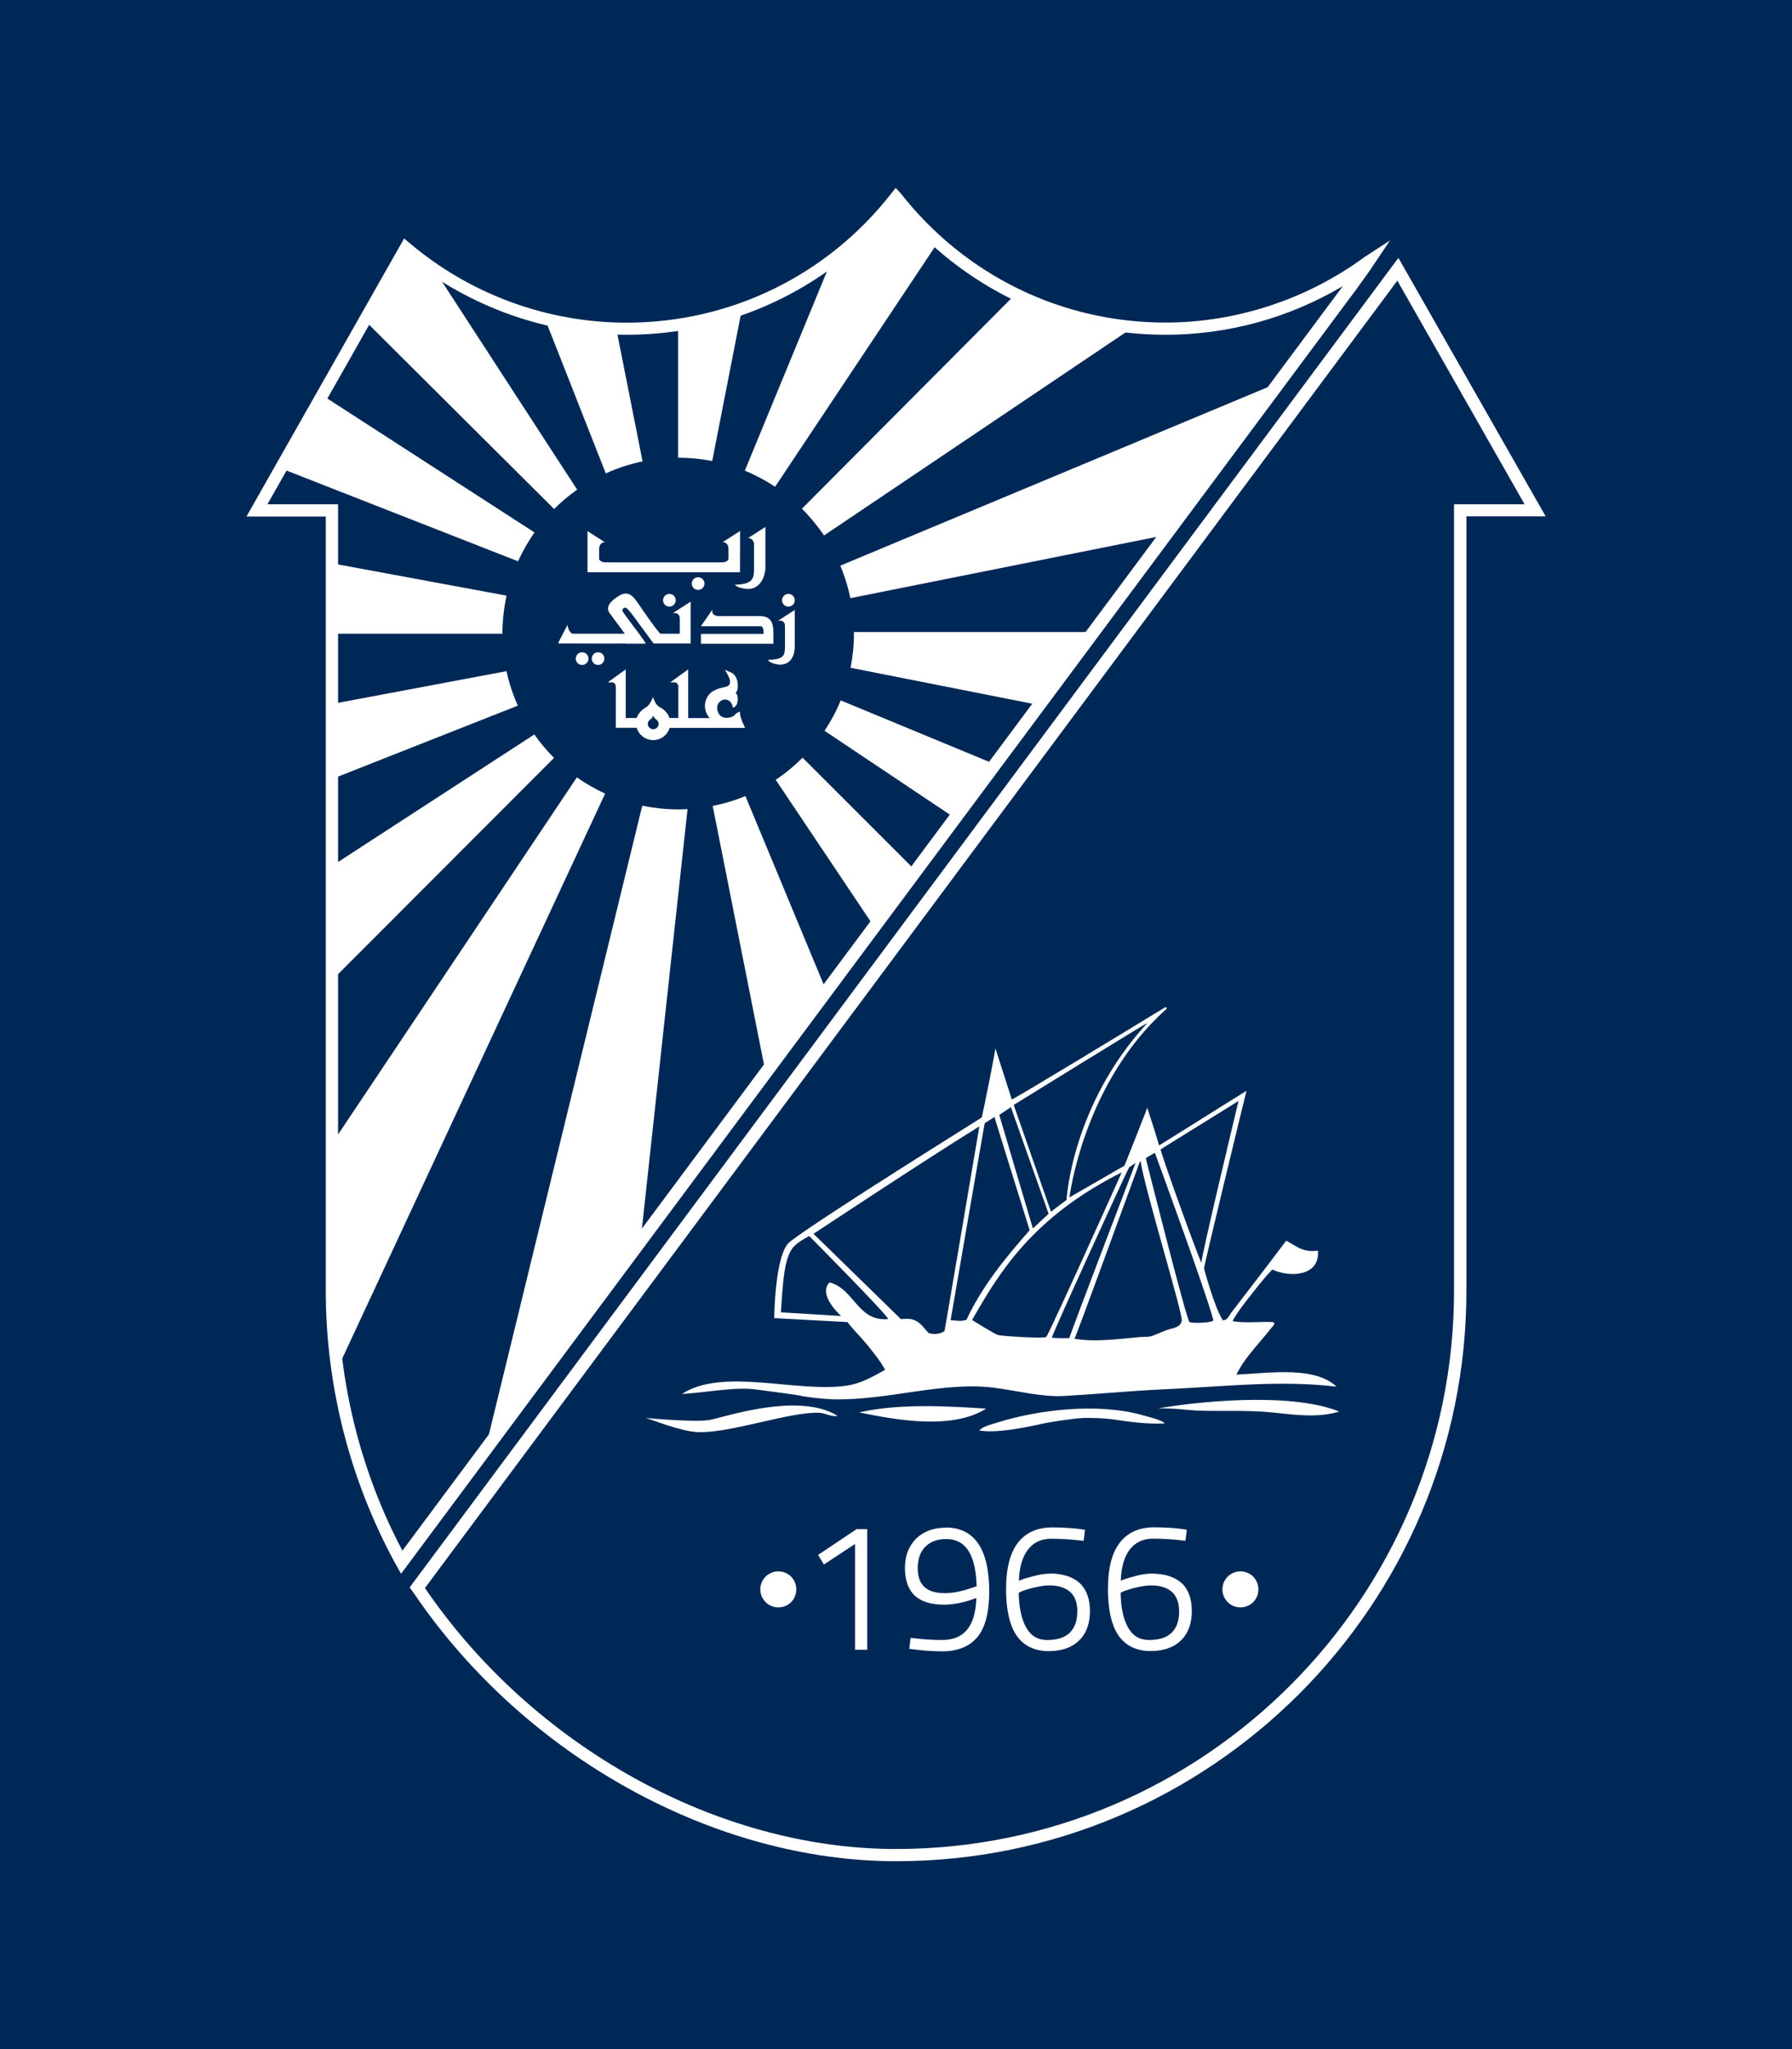 <?xml version="1.0" encoding="UTF-8" standalone="no"?>
<!-- Created with Inkscape (http://www.inkscape.org/) -->

<svg
   width="18.521mm"
   height="21.167mm"
   viewBox="0 0 18.521 21.167"
   version="1.1"
   id="svg5"
   xml:space="preserve"
   inkscape:version="1.2.1 (9c6d41e410, 2022-07-14)"
   sodipodi:docname="logo-white-bg-navy.svg"
   xmlns:inkscape="http://www.inkscape.org/namespaces/inkscape"
   xmlns:sodipodi="http://sodipodi.sourceforge.net/DTD/sodipodi-0.dtd"
   xmlns="http://www.w3.org/2000/svg"
   xmlns:svg="http://www.w3.org/2000/svg"><rect x="0" y="0" width="18.521" height="21.167" fill="#808080" stroke="none"/><sodipodi:namedview
     id="namedview7"
     pagecolor="#505050"
     bordercolor="#ffffff"
     borderopacity="1"
     inkscape:showpageshadow="0"
     inkscape:pageopacity="0"
     inkscape:pagecheckerboard="1"
     inkscape:deskcolor="#505050"
     inkscape:document-units="mm"
     showgrid="false"
     inkscape:zoom="11.74"
     inkscape:cx="33.432709"
     inkscape:cy="50.127768"
     inkscape:window-width="3200"
     inkscape:window-height="1721"
     inkscape:window-x="-9"
     inkscape:window-y="-9"
     inkscape:window-maximized="1"
     inkscape:current-layer="layer1" /><defs
     id="defs2"><clipPath
       id="clip-0"><path
         clip-rule="nonzero"
         d="M 0,0 H 99.211 V 141.73 H 0 Z m 0,0"
         id="path132" /></clipPath><clipPath
       clipPathUnits="userSpaceOnUse"
       id="clipPath1448"><g
         id="g1452"><path
           clip-rule="nonzero"
           d="M 15.243,21.675 H 33.764 V 42.841 H 15.243 Z m 0,0"
           id="path1450"
           style="stroke-width:0.167" /></g></clipPath></defs><g
     inkscape:label="Layer 1"
     inkscape:groupmode="layer"
     id="layer1"
     transform="translate(-15.243,-21.675)"><g
       id="g1496"><path
         fill-rule="nonzero"
         fill="#1c284d"
         fill-opacity="1"
         d="M 15.243,42.841 H 33.764 V 21.675 H 15.243 Z m 0,0"
         id="path137"
         style="stroke-width:0.167;fill:#002856;fill-opacity:1"
         clip-path="url(#clipPath1448)" /><g
         id="g5019"
         transform="translate(0,-0.044)"><path
           fill-rule="nonzero"
           fill="#ffffff"
           fill-opacity="1"
           d="m 26.441,36.366 c 0.093,-0.002 0.21,0.002 0.305,0.015 0.175,0.025 0.335,0.05 0.534,0.042 -0.021,-0.034 -0.175,-0.07 -0.215,-0.082 -0.479,-0.139 -1.114,-0.054 -1.508,0.071 -0.072,0.023 -0.148,0.038 -0.194,0.083 0.176,0.034 0.497,-0.034 0.666,-0.072 0.046,-0.011 0.324,-0.055 0.411,-0.056"
           id="path197"
           style="stroke-width:0.187" /><path
           fill-rule="nonzero"
           fill="#ffffff"
           fill-opacity="1"
           d="m 24.122,36.309 c 0.381,0.078 0.96,0.184 1.313,-0.039 -0.415,-0.027 -0.905,-0.054 -1.313,0.039"
           id="path199"
           style="stroke-width:0.187" /><path
           fill-rule="nonzero"
           fill="#ffffff"
           fill-opacity="1"
           d="m 21.912,36.365 c 0.079,0.021 0.355,0.137 0.537,0.147 0.328,0.018 0.96,-0.214 1.265,-0.199 0.064,0.004 0.124,0.046 0.185,0.031 -0.4,-0.248 -1.163,0.012 -1.316,0.042 -0.154,0.029 -0.671,-0.02 -0.671,-0.02"
           id="path201"
           style="stroke-width:0.187" /><path
           fill-rule="nonzero"
           fill="#ffffff"
           fill-opacity="1"
           d="m 27.209,36.268 c 0.172,-0.004 0.312,0.017 0.389,0.021 0.259,0.012 0.525,-0.007 0.789,0.02 0.235,0.024 0.471,0.06 0.698,-0.009 -0.528,-0.211 -1.534,-0.094 -1.877,-0.031"
           id="path203"
           style="stroke-width:0.187" /><path
           fill-rule="nonzero"
           fill="#ffffff"
           fill-opacity="1"
           d="m 23.816,34.966 c -0.126,0.132 0.121,0.347 0.121,0.347 l -0.623,-0.038 c 0.022,-0.353 0.039,-0.593 0.145,-0.691 0.051,-0.048 0.148,-0.097 0.148,-0.097 0,0 0.817,0.823 0.815,0.858 -0.316,0.028 -0.349,-0.314 -0.606,-0.379 m 1.549,-1.611 c 0,0 -0.356,2.102 -0.36,2.113 -0.037,0.03 -0.106,0.04 -0.164,0.021 -0.059,-0.058 -0.087,-0.124 -0.185,-0.144 -0.029,-0.006 -0.102,0 -0.102,0 l -0.903,-0.881 c 0,0 1.134,-0.751 1.713,-1.109 m 0.056,-0.034 c 0,0.002 0.105,-0.066 0.101,-0.064 -0.002,-0.002 0.364,1.17 0.364,1.17 -0.24,0.273 -0.49,0.574 -0.653,0.925 -0.05,0.018 -0.09,0.009 -0.164,0.004 0.001,7.31e-4 0.351,-2.043 0.353,-2.035 m 0.27,-0.165 0.39,1.101 -0.163,0.152 -0.347,-1.173 z m 1.408,-0.867 c -0.782,0.849 -0.833,1.825 -0.833,1.825 l -0.161,0.122 -0.385,-1.103 c 0,0 1.383,-0.855 1.379,-0.845 m -0.262,1.541 c -0.035,0.079 -0.757,1.683 -0.781,1.701 -0.024,0.018 -0.446,-0.008 -0.496,-0.02 -0.041,-0.011 -0.27,-0.156 -0.27,-0.156 0.281,-0.491 0.622,-1.06 1.547,-1.525 m 0.077,-0.053 0.066,-0.045 c 0,0 -0.677,1.768 -0.685,1.81 -0.046,0.002 -0.134,0.002 -0.181,-0.004 0.016,-0.064 0.778,-1.729 0.799,-1.76 m 0.119,-0.061 c 0.038,0.271 0.439,1.579 0.425,1.646 -0.015,0.073 -0.091,0.074 -0.148,0.094 -0.05,0.017 -0.096,0.039 -0.145,0.058 -0.048,0.02 -0.089,0.012 -0.143,0.017 -0.221,0.019 -0.452,0.054 -0.673,0.017 0.009,7.29e-4 0.574,-1.554 0.646,-1.747 7.31e-4,-7.29e-4 0.034,-0.106 0.037,-0.085 m 0.149,-0.086 c 0,0 0.525,1.426 0.603,1.724 0.008,0.031 -0.222,0.037 -0.246,0.022 -0.032,-0.021 -0.452,-1.693 -0.452,-1.693 0,0 0.081,-0.053 0.096,-0.053 M 28.044,33.09 c 0,0 -0.385,1.604 -0.384,1.672 -0.023,-0.029 -0.392,-1.049 -0.422,-1.169 -0.005,0 0.812,-0.503 0.807,-0.503 m -0.023,2.829 c 0.034,-0.073 0.083,-0.144 0.137,-0.212 0.075,-0.096 0.16,-0.187 0.223,-0.27 0.008,-0.01 0.051,-0.045 0.02,-0.061 -0.137,-0.007 -0.301,0.014 -0.42,-0.01 0.026,-0.05 0.06,-0.099 0.092,-0.143 0.034,-0.047 0.068,-0.09 0.103,-0.133 0.068,-0.088 0.139,-0.178 0.215,-0.257 0.186,0.086 0.495,0.069 0.472,-0.195 -0.165,0.022 -0.232,-0.056 -0.328,-0.103 -0.18,0.241 -0.387,0.509 -0.564,0.739 -0.025,0.031 -0.042,0.088 -0.092,0.082 -0.09,-0.145 -0.189,-0.522 -0.193,-0.533 -0.005,-0.015 0.438,-1.837 0.439,-1.836 -7.31e-4,-0.002 -0.899,0.564 -0.904,0.564 -0.034,-0.124 -0.085,-0.273 -0.122,-0.39 0.004,0 -0.235,0.599 -0.235,0.599 l -0.569,0.328 c 0,0 0.143,-1.179 0.998,-1.942 0.01,-0.009 0.017,-0.021 -0.01,-0.021 -0.34,0.208 -1.582,0.962 -1.584,0.951 -7.32e-4,-0.004 -0.171,-0.534 -0.17,-0.53 0.009,-0.004 -0.135,0.706 -0.14,0.716 0.005,0 -1.657,1.032 -1.983,1.284 -0.157,0.121 -0.162,0.789 -0.162,0.789 l 0.757,0.041 c 0.063,0.083 0.14,0.156 0.205,0.236 0.026,0.031 0.051,0.064 0.076,0.096 0.039,0.05 0.077,0.103 0.108,0.161 -0.126,0.069 -0.243,0.141 -0.4,0.164 -0.516,0.075 -1.279,-0.191 -1.7,0.086 0.294,-0.02 0.563,-0.078 0.78,-0.045 0.067,0.01 0.37,0.047 0.437,0.061 0.091,0.02 0.254,0.036 0.352,0.039 0.554,0.012 1.128,-0.185 1.648,-0.121 0.248,0.031 0.502,0.1 0.736,0.086 0.355,-0.02 0.685,-0.053 1.036,-0.069 0.604,-0.026 1.178,-0.098 1.777,-0.027 -0.226,-0.213 -0.683,-0.142 -1.036,-0.124"
           id="path205"
           style="stroke-width:0.187" /><path
           fill-rule="nonzero"
           fill="#ffffff"
           fill-opacity="1"
           d="m 27.43,38.367 c 0,0.094 -0.026,0.167 -0.077,0.217 -0.051,0.051 -0.13,0.076 -0.234,0.076 -0.097,0 -0.168,-0.042 -0.217,-0.129 -0.049,-0.087 -0.075,-0.208 -0.077,-0.359 l 0.034,-0.017 c 0.033,-0.012 0.077,-0.026 0.134,-0.039 0.058,-0.013 0.105,-0.02 0.146,-0.02 0.094,0 0.167,0.023 0.216,0.067 0.049,0.044 0.075,0.113 0.075,0.203 m 0.026,-0.293 c -0.071,-0.065 -0.176,-0.099 -0.313,-0.099 -0.043,0 -0.094,0.007 -0.153,0.022 -0.058,0.014 -0.105,0.028 -0.14,0.042 l -0.023,0.009 c 0.004,-0.134 0.033,-0.24 0.088,-0.316 0.059,-0.079 0.14,-0.118 0.246,-0.118 0.102,0 0.209,0.007 0.317,0.02 l 0.017,0.002 0.014,-0.114 -0.064,-0.01 c -0.088,-0.01 -0.181,-0.015 -0.275,-0.015 -0.153,0 -0.272,0.053 -0.354,0.159 -0.081,0.105 -0.122,0.266 -0.122,0.478 0,0.213 0.037,0.374 0.108,0.479 0.074,0.107 0.186,0.162 0.333,0.162 0.133,0 0.239,-0.037 0.313,-0.109 0.075,-0.072 0.113,-0.175 0.113,-0.305 0,-0.126 -0.036,-0.224 -0.106,-0.289"
           id="path207"
           style="stroke-width:0.187" /><path
           fill-rule="nonzero"
           fill="#ffffff"
           fill-opacity="1"
           d="m 23.698,37.781 0.06,0.099 0.322,-0.212 v 1.093 h 0.126 v -1.246 h -0.11 z m 0,0"
           id="path209"
           style="stroke-width:0.187" /><path
           fill-rule="nonzero"
           fill="#ffffff"
           fill-opacity="1"
           d="m 25.337,38.105 -0.045,0.015 c -0.107,0.037 -0.202,0.056 -0.286,0.056 -0.188,0 -0.278,-0.085 -0.278,-0.259 0,-0.093 0.026,-0.167 0.078,-0.22 0.052,-0.053 0.125,-0.08 0.216,-0.08 0.203,0 0.306,0.16 0.315,0.49 m -0.321,-0.607 c -0.083,0 -0.157,0.017 -0.22,0.051 -0.063,0.034 -0.113,0.083 -0.148,0.146 -0.034,0.062 -0.052,0.136 -0.052,0.22 0,0.126 0.034,0.221 0.101,0.284 0.067,0.063 0.169,0.094 0.303,0.094 0.1,0 0.213,-0.023 0.334,-0.069 -0.009,0.292 -0.126,0.434 -0.354,0.434 -0.097,0 -0.201,-0.007 -0.308,-0.02 l -0.018,-0.002 -0.013,0.113 0.061,0.008 c 0.102,0.012 0.196,0.018 0.277,0.018 0.163,0 0.286,-0.05 0.367,-0.149 0.08,-0.097 0.121,-0.254 0.121,-0.467 0,-0.44 -0.152,-0.663 -0.451,-0.663"
           id="path211"
           style="stroke-width:0.187" /><path
           fill-rule="nonzero"
           fill="#ffffff"
           fill-opacity="1"
           d="m 26.377,38.367 c 0,0.094 -0.026,0.167 -0.077,0.217 -0.051,0.051 -0.13,0.076 -0.234,0.076 -0.097,0 -0.168,-0.042 -0.217,-0.129 -0.049,-0.087 -0.075,-0.208 -0.077,-0.359 l 0.035,-0.017 c 0.032,-0.012 0.076,-0.026 0.134,-0.039 0.058,-0.013 0.105,-0.02 0.146,-0.02 0.094,0 0.167,0.023 0.216,0.067 0.05,0.044 0.075,0.113 0.075,0.203 M 26.09,37.975 c -0.043,0 -0.094,0.007 -0.153,0.022 -0.058,0.014 -0.105,0.028 -0.14,0.042 l -0.023,0.009 c 0.004,-0.134 0.033,-0.24 0.089,-0.316 0.058,-0.079 0.139,-0.118 0.246,-0.118 0.102,0 0.209,0.007 0.317,0.02 l 0.017,0.002 0.014,-0.114 -0.064,-0.01 c -0.088,-0.01 -0.181,-0.015 -0.276,-0.015 -0.153,0 -0.272,0.053 -0.354,0.159 -0.081,0.105 -0.122,0.266 -0.122,0.478 0,0.213 0.037,0.374 0.108,0.479 0.074,0.107 0.186,0.162 0.333,0.162 0.134,0 0.239,-0.037 0.313,-0.109 0.075,-0.072 0.113,-0.175 0.113,-0.305 0,-0.126 -0.036,-0.224 -0.106,-0.289 -0.071,-0.065 -0.176,-0.099 -0.313,-0.099"
           id="path213"
           style="stroke-width:0.187" /><path
           fill-rule="nonzero"
           fill="#ffffff"
           fill-opacity="1"
           d="m 23.419,38.269 c -0.072,0.072 -0.191,0.072 -0.263,0 -0.073,-0.073 -0.073,-0.191 0,-0.264 0.072,-0.072 0.191,-0.072 0.263,0 0.072,0.073 0.072,0.191 0,0.264"
           id="path215"
           style="stroke-width:0.187" /><path
           fill-rule="nonzero"
           fill="#ffffff"
           fill-opacity="1"
           d="m 28.195,38.269 c -0.073,0.072 -0.191,0.072 -0.263,0 -0.073,-0.073 -0.073,-0.191 0,-0.264 0.072,-0.072 0.19,-0.072 0.263,0 0.072,0.073 0.072,0.191 0,0.264"
           id="path217"
           style="stroke-width:0.187" /><path
           fill-rule="nonzero"
           fill="#ffffff"
           fill-opacity="1"
           d="m 24.938,24.22 c -0.157,-0.14 -0.302,-0.296 -0.432,-0.462 -7.31e-4,-7.29e-4 -0.001,-0.002 -0.002,-0.003 -7.32e-4,0.002 -0.001,0.002 -0.002,0.003 -0.191,0.245 -0.416,0.463 -0.665,0.65 l -0.896,2.173 c 0.11,0.045 0.215,0.101 0.313,0.166 z m 0,0"
           id="path219"
           style="stroke-width:0.187" /><path
           fill-rule="nonzero"
           fill="#ffffff"
           fill-opacity="1"
           d="m 18.674,33.532 v 1.519 c 0,0.275 0.019,0.544 0.056,0.809 l 2.767,-5.943 c -0.102,-0.048 -0.2,-0.103 -0.292,-0.168 z m 0,0"
           id="path221"
           style="stroke-width:0.187" /><path
           fill-rule="nonzero"
           fill="#ffffff"
           fill-opacity="1"
           d="m 20.765,29.306 -2.092,1.359 v 1.181 l 2.296,-2.298 c -0.075,-0.075 -0.143,-0.156 -0.204,-0.243"
           id="path223"
           style="stroke-width:0.187" /><path
           fill-rule="nonzero"
           fill="#ffffff"
           fill-opacity="1"
           d="m 18.674,28.991 v 0.775 l 1.921,-0.758 C 20.544,28.895 20.505,28.776 20.478,28.652 Z m 0,0"
           id="path225"
           style="stroke-width:0.187" /><path
           fill-rule="nonzero"
           fill="#ffffff"
           fill-opacity="1"
           d="m 21.612,25.112 c -0.478,-0.019 -0.737,-0.1 -0.737,-0.1 l 0.629,1.597 c 0.12,-0.055 0.248,-0.096 0.38,-0.124 z m 0,0"
           id="path227"
           style="stroke-width:0.187" /><path
           fill-rule="nonzero"
           fill="#ffffff"
           fill-opacity="1"
           d="m 22.604,26.481 0.308,-1.574 c -0.212,0.076 -0.433,0.132 -0.661,0.167 v 1.373 c 7.31e-4,0 7.31e-4,0 0.001,0 0.121,0 0.237,0.012 0.351,0.034"
           id="path229"
           style="stroke-width:0.187" /><path
           fill-rule="nonzero"
           fill="#ffffff"
           fill-opacity="1"
           d="m 23.76,27.25 3.193,-2.149 c 0,0 -0.566,-0.023 -1.217,-0.341 l -2.205,2.214 c 0.085,0.084 0.161,0.177 0.229,0.276"
           id="path231"
           style="stroke-width:0.187" /><path
           fill-rule="nonzero"
           fill="#ffffff"
           fill-opacity="1"
           d="M 20.479,27.872 18.674,27.538 v 0.727 h 1.762 c 0,-7.3e-4 0,-7.3e-4 0,-0.002 0,-0.134 0.015,-0.266 0.043,-0.392"
           id="path233"
           style="stroke-width:0.187" /><path
           fill-rule="nonzero"
           fill="#ffffff"
           fill-opacity="1"
           d="m 19.726,24.497 c -0.099,-0.069 -0.197,-0.141 -0.289,-0.219 l -0.425,0.75 1.958,1.949 c 0.073,-0.073 0.153,-0.14 0.238,-0.2 z m 0,0"
           id="path235"
           style="stroke-width:0.187" /><path
           fill-rule="nonzero"
           fill="#ffffff"
           fill-opacity="1"
           d="m 18.574,25.802 -0.428,0.755 2.451,0.96 c 0.048,-0.105 0.105,-0.205 0.17,-0.298 z m 0,0"
           id="path237"
           style="stroke-width:0.187" /><path
           fill-rule="nonzero"
           fill="#ffffff"
           fill-opacity="1"
           d="m 23.391,27.985 c 0.037,0 0.066,-0.029 0.066,-0.065 0,-0.037 -0.029,-0.066 -0.066,-0.066 -0.036,0 -0.065,0.029 -0.065,0.066 0,0.036 0.029,0.065 0.065,0.065"
           id="path239"
           style="stroke-width:0.187" /><path
           fill-rule="nonzero"
           fill="#ffffff"
           fill-opacity="1"
           d="m 23.036,27.347 c 0,0.058 7.31e-4,0.155 0,0.257 -7.22e-4,0.096 -0.019,0.151 -0.197,0.155 0.02,0.031 0.107,0.044 0.132,0.044 0.173,0 0.183,-0.21 0.183,-0.21 V 27.162 l -0.179,0.115 c 0.037,0 0.062,0.031 0.062,0.07"
           id="path241"
           style="stroke-width:0.187" /><path
           fill-rule="nonzero"
           fill="#ffffff"
           fill-opacity="1"
           d="m 21.994,29.252 c -0.031,0 -0.056,-0.025 -0.056,-0.056 0,-0.023 0.015,-0.039 0.034,-0.051 0.012,-0.011 0.016,-0.019 0.022,-0.033 0.006,0.014 0.012,0.022 0.022,0.033 0.02,0.012 0.034,0.028 0.034,0.051 0,0.031 -0.025,0.056 -0.056,0.056 m 0.897,-0.182 c 0,0 -0.005,0.002 -0.005,0.002 -0.032,0.007 -0.053,0.037 -0.059,0.042 -0.036,0.025 -0.158,0.049 -0.172,-0.075 -0.005,-0.051 0.037,-0.094 0.082,-0.094 0.042,0 0.077,0.037 0.08,0.085 h 7.32e-4 l 0.014,-0.006 c 0.045,-0.023 0.048,-0.127 0.013,-0.146 0.037,-0.026 0.037,-0.173 -0.042,-0.21 -0.016,-0.008 -0.068,-0.03 -0.068,-0.03 0,0 0.058,0.088 0.054,0.126 -0.004,0.032 -0.012,0.038 -0.039,0.048 -0.023,0.007 -0.053,0.012 -0.088,0.023 -0.006,0.002 -0.05,0.023 -0.056,0.027 -0.047,0.033 -0.077,0.088 -0.077,0.149 0,0.049 0.02,0.094 0.05,0.126 -0.053,0 -0.223,0 -0.223,0 V 28.634 l -0.186,0.134 h 0.045 c 0.023,0 0.039,0.019 0.039,0.046 v 0.322 h -0.092 c -0.015,-0.049 -0.052,-0.087 -0.1,-0.112 -0.038,-0.02 -0.053,-0.061 -0.07,-0.104 -0.018,0.043 -0.035,0.081 -0.07,0.104 -0.045,0.026 -0.083,0.064 -0.099,0.112 H 21.71 v -0.502 l -0.186,0.134 h 0.045 c 0.023,0 0.039,0.019 0.039,0.046 v 0.423 h 0.215 v -0.002 c 0.021,0.075 0.09,0.129 0.171,0.129 0.08,0 0.148,-0.053 0.17,-0.126 h 0.78 c 0,0 -0.054,-0.107 -0.053,-0.15 z m 0,0"
           id="path243"
           style="stroke-width:0.187" /><path
           fill-rule="nonzero"
           fill="#ffffff"
           fill-opacity="1"
           d="m 23.236,28.249 c -7.31e-4,-0.104 -0.029,-0.166 -0.145,-0.166 h -0.419 c -0.036,0 -0.067,-0.017 -0.067,-0.043 v -0.022 l -0.118,0.17 h 0.616 c 0.026,0 0.032,0.036 0.032,0.064 0,0.006 -7.32e-4,0.011 -7.32e-4,0.015 -0.018,0 -0.647,0 -0.647,0 v 0.102 h 0.749 z m 0,0"
           id="path245"
           style="stroke-width:0.187" /><path
           fill-rule="nonzero"
           fill="#ffffff"
           fill-opacity="1"
           d="m 23.457,28.02 -0.171,0.11 h 0.022 c 0.028,0 0.048,0.023 0.048,0.054 v 0.223 c -0.003,0.082 -0.012,0.123 -0.164,0.128 h -0.012 l 0.006,0.009 c 0.027,0.03 0.096,0.04 0.119,0.041 0.157,-0.002 0.151,-0.179 0.152,-0.18 z m 0,0"
           id="path247"
           style="stroke-width:0.187" /><path
           fill-rule="nonzero"
           fill="#ffffff"
           fill-opacity="1"
           d="m 21.424,28.457 c -0.036,0 -0.065,0.029 -0.065,0.065 0,0.037 0.029,0.066 0.065,0.066 0.037,0 0.065,-0.029 0.065,-0.066 0,-0.036 -0.028,-0.065 -0.065,-0.065"
           id="path249"
           style="stroke-width:0.187" /><path
           fill-rule="nonzero"
           fill="#ffffff"
           fill-opacity="1"
           d="m 21.709,28.368 c 0.056,0 0.183,0 0.206,0 0.019,0 -0.225,-0.305 -0.238,-0.336 0,0 -0.011,-0.034 0.034,-0.036 0.033,0.021 0.085,0.095 0.154,0.19 0.069,0.096 0.132,0.178 0.132,0.178 l 0.002,0.002 h 0.382 v -0.432 l -0.183,0.118 h 0.023 c 0.027,0 0.047,0.023 0.048,0.054 v 0.159 h -0.199 c -0.007,0.004 -0.1,-0.121 -0.184,-0.244 -0.086,-0.123 -0.129,-0.216 -0.245,-0.148 -0.092,0.058 -0.134,0.109 -0.104,0.171 l 0.164,0.221 H 21.167 c -0.028,0.002 -0.051,-0.048 -0.055,-0.07 l -0.004,-0.02 -0.009,0.018 c 0,0 -0.077,0.145 -0.084,0.164 l -0.004,0.009 h 0.189 c 0.108,0 0.396,0.002 0.507,0"
           id="path251"
           style="stroke-width:0.187" /><path
           fill-rule="nonzero"
           fill="#ffffff"
           fill-opacity="1"
           d="m 22.096,27.92 c 0,0.036 0.029,0.065 0.066,0.065 0.036,0 0.065,-0.029 0.065,-0.065 0,-0.037 -0.029,-0.066 -0.065,-0.066 -0.037,0 -0.066,0.029 -0.066,0.066"
           id="path253"
           style="stroke-width:0.187" /><path
           fill-rule="nonzero"
           fill="#ffffff"
           fill-opacity="1"
           d="m 22.393,27.747 c 0,0.037 0.029,0.066 0.065,0.066 0.036,0 0.066,-0.029 0.066,-0.066 0,-0.036 -0.03,-0.065 -0.066,-0.065 -0.036,0 -0.065,0.029 -0.065,0.065"
           id="path255"
           style="stroke-width:0.187" /><path
           fill-rule="nonzero"
           fill="#ffffff"
           fill-opacity="1"
           d="m 21.259,28.457 c -0.036,0 -0.065,0.029 -0.065,0.065 0,0.037 0.029,0.066 0.065,0.066 0.037,0 0.066,-0.029 0.066,-0.066 0,-0.036 -0.029,-0.065 -0.066,-0.065"
           id="path257"
           style="stroke-width:0.187" /><path
           fill-rule="nonzero"
           fill="#ffffff"
           fill-opacity="1"
           d="m 22.892,27.204 -0.179,0.115 c 0.037,0 0.059,0.031 0.059,0.07 v 0.106 c -0.01,0.022 -0.036,0.033 -0.065,0.033 h -1.207 c -0.029,0 -0.055,-0.011 -0.065,-0.033 V 27.39 c 0,-0.039 0.022,-0.07 0.059,-0.07 l -0.179,-0.115 v 0.425 h 1.576 z m 0,0"
           id="path259"
           style="stroke-width:0.187" /><path
           fill-rule="nonzero"
           fill="#ffffff"
           fill-opacity="1"
           d="m 24.068,28.248 c 0,0.005 7.32e-4,0.01 7.32e-4,0.015 0,0.121 -0.012,0.239 -0.035,0.354 l 1.983,0.392 0.566,-0.761 z m 0,0"
           id="path261"
           style="stroke-width:0.187" /><path
           fill-rule="nonzero"
           fill="#ffffff"
           fill-opacity="1"
           d="m 22.349,30.077 c -0.032,0.002 -0.064,0.003 -0.097,0.003 -0.127,0 -0.251,-0.014 -0.371,-0.038 l -1.643,6.732 1.619,-2.176 z m 0,0"
           id="path263"
           style="stroke-width:0.187" /><path
           fill-rule="nonzero"
           fill="#ffffff"
           fill-opacity="1"
           d="m 23.932,28.954 c -0.045,0.111 -0.102,0.216 -0.167,0.314 l 1.374,0.919 0.417,-0.561 z m 0,0"
           id="path265"
           style="stroke-width:0.187" /><path
           fill-rule="nonzero"
           fill="#ffffff"
           fill-opacity="1"
           d="m 23.538,29.546 c -0.085,0.085 -0.178,0.162 -0.278,0.228 l 1.036,1.546 0.434,-0.583 z m 0,0"
           id="path267"
           style="stroke-width:0.187" /><path
           fill-rule="nonzero"
           fill="#ffffff"
           fill-opacity="1"
           d="m 22.947,29.942 c -0.107,0.045 -0.221,0.079 -0.338,0.102 l 0.555,2.797 0.634,-0.851 z m 0,0"
           id="path269"
           style="stroke-width:0.187" /><path
           fill-rule="nonzero"
           fill="#ffffff"
           fill-opacity="1"
           d="m 23.928,27.562 c 0.045,0.107 0.08,0.219 0.104,0.336 l 3.303,-0.661 1.184,-1.591 z m 0,0"
           id="path271"
           style="stroke-width:0.187" /><path
           fill-rule="nonzero"
           fill="#ffffff"
           fill-opacity="1"
           d="m 31,26.928 h -0.729 v 8.123 c 0,3.18 -2.588,5.768 -5.768,5.768 -1.841,0 -3.75,-1.057 -4.868,-2.696 L 29.685,24.618 Z m -1.304,-2.545 -10.188,13.692 -0.031,0.042 0.058,0.081 c 1.141,1.668 3.093,2.747 4.97,2.747 3.25,0 5.894,-2.644 5.894,-5.894 V 27.053 h 0.819 z m 0,0"
           id="path273"
           style="stroke-width:0.187" /><path
           fill-rule="nonzero"
           fill="#ffffff"
           fill-opacity="1"
           d="m 18.007,26.928 1.448,-2.553 c 0.639,0.517 1.441,0.802 2.265,0.802 1.084,0 2.097,-0.48 2.784,-1.32 0.687,0.84 1.7,1.32 2.785,1.32 0.647,0 1.277,-0.173 1.833,-0.503 l -9.72,13.063 c -0.436,-0.824 -0.665,-1.752 -0.665,-2.686 v -8.123 z m 11.339,-2.554 c -0.593,0.436 -1.323,0.677 -2.057,0.677 -1.074,0 -2.07,-0.486 -2.737,-1.335 l -0.052,-0.056 -0.048,0.061 c -0.664,0.846 -1.66,1.331 -2.733,1.331 -0.82,0 -1.616,-0.292 -2.241,-0.821 l -0.058,-0.049 -1.63,2.873 h 0.82 v 7.997 c 0,0.981 0.248,1.953 0.716,2.813 l 0.015,0.026 c 0.008,0.016 0.017,0.031 0.026,0.047 l 0.021,0.038 9.884,-13.283 0.133,-0.186 0.204,-0.304 z m 0,0"
           id="path275"
           style="stroke-width:0.187" /></g></g></g></svg>
